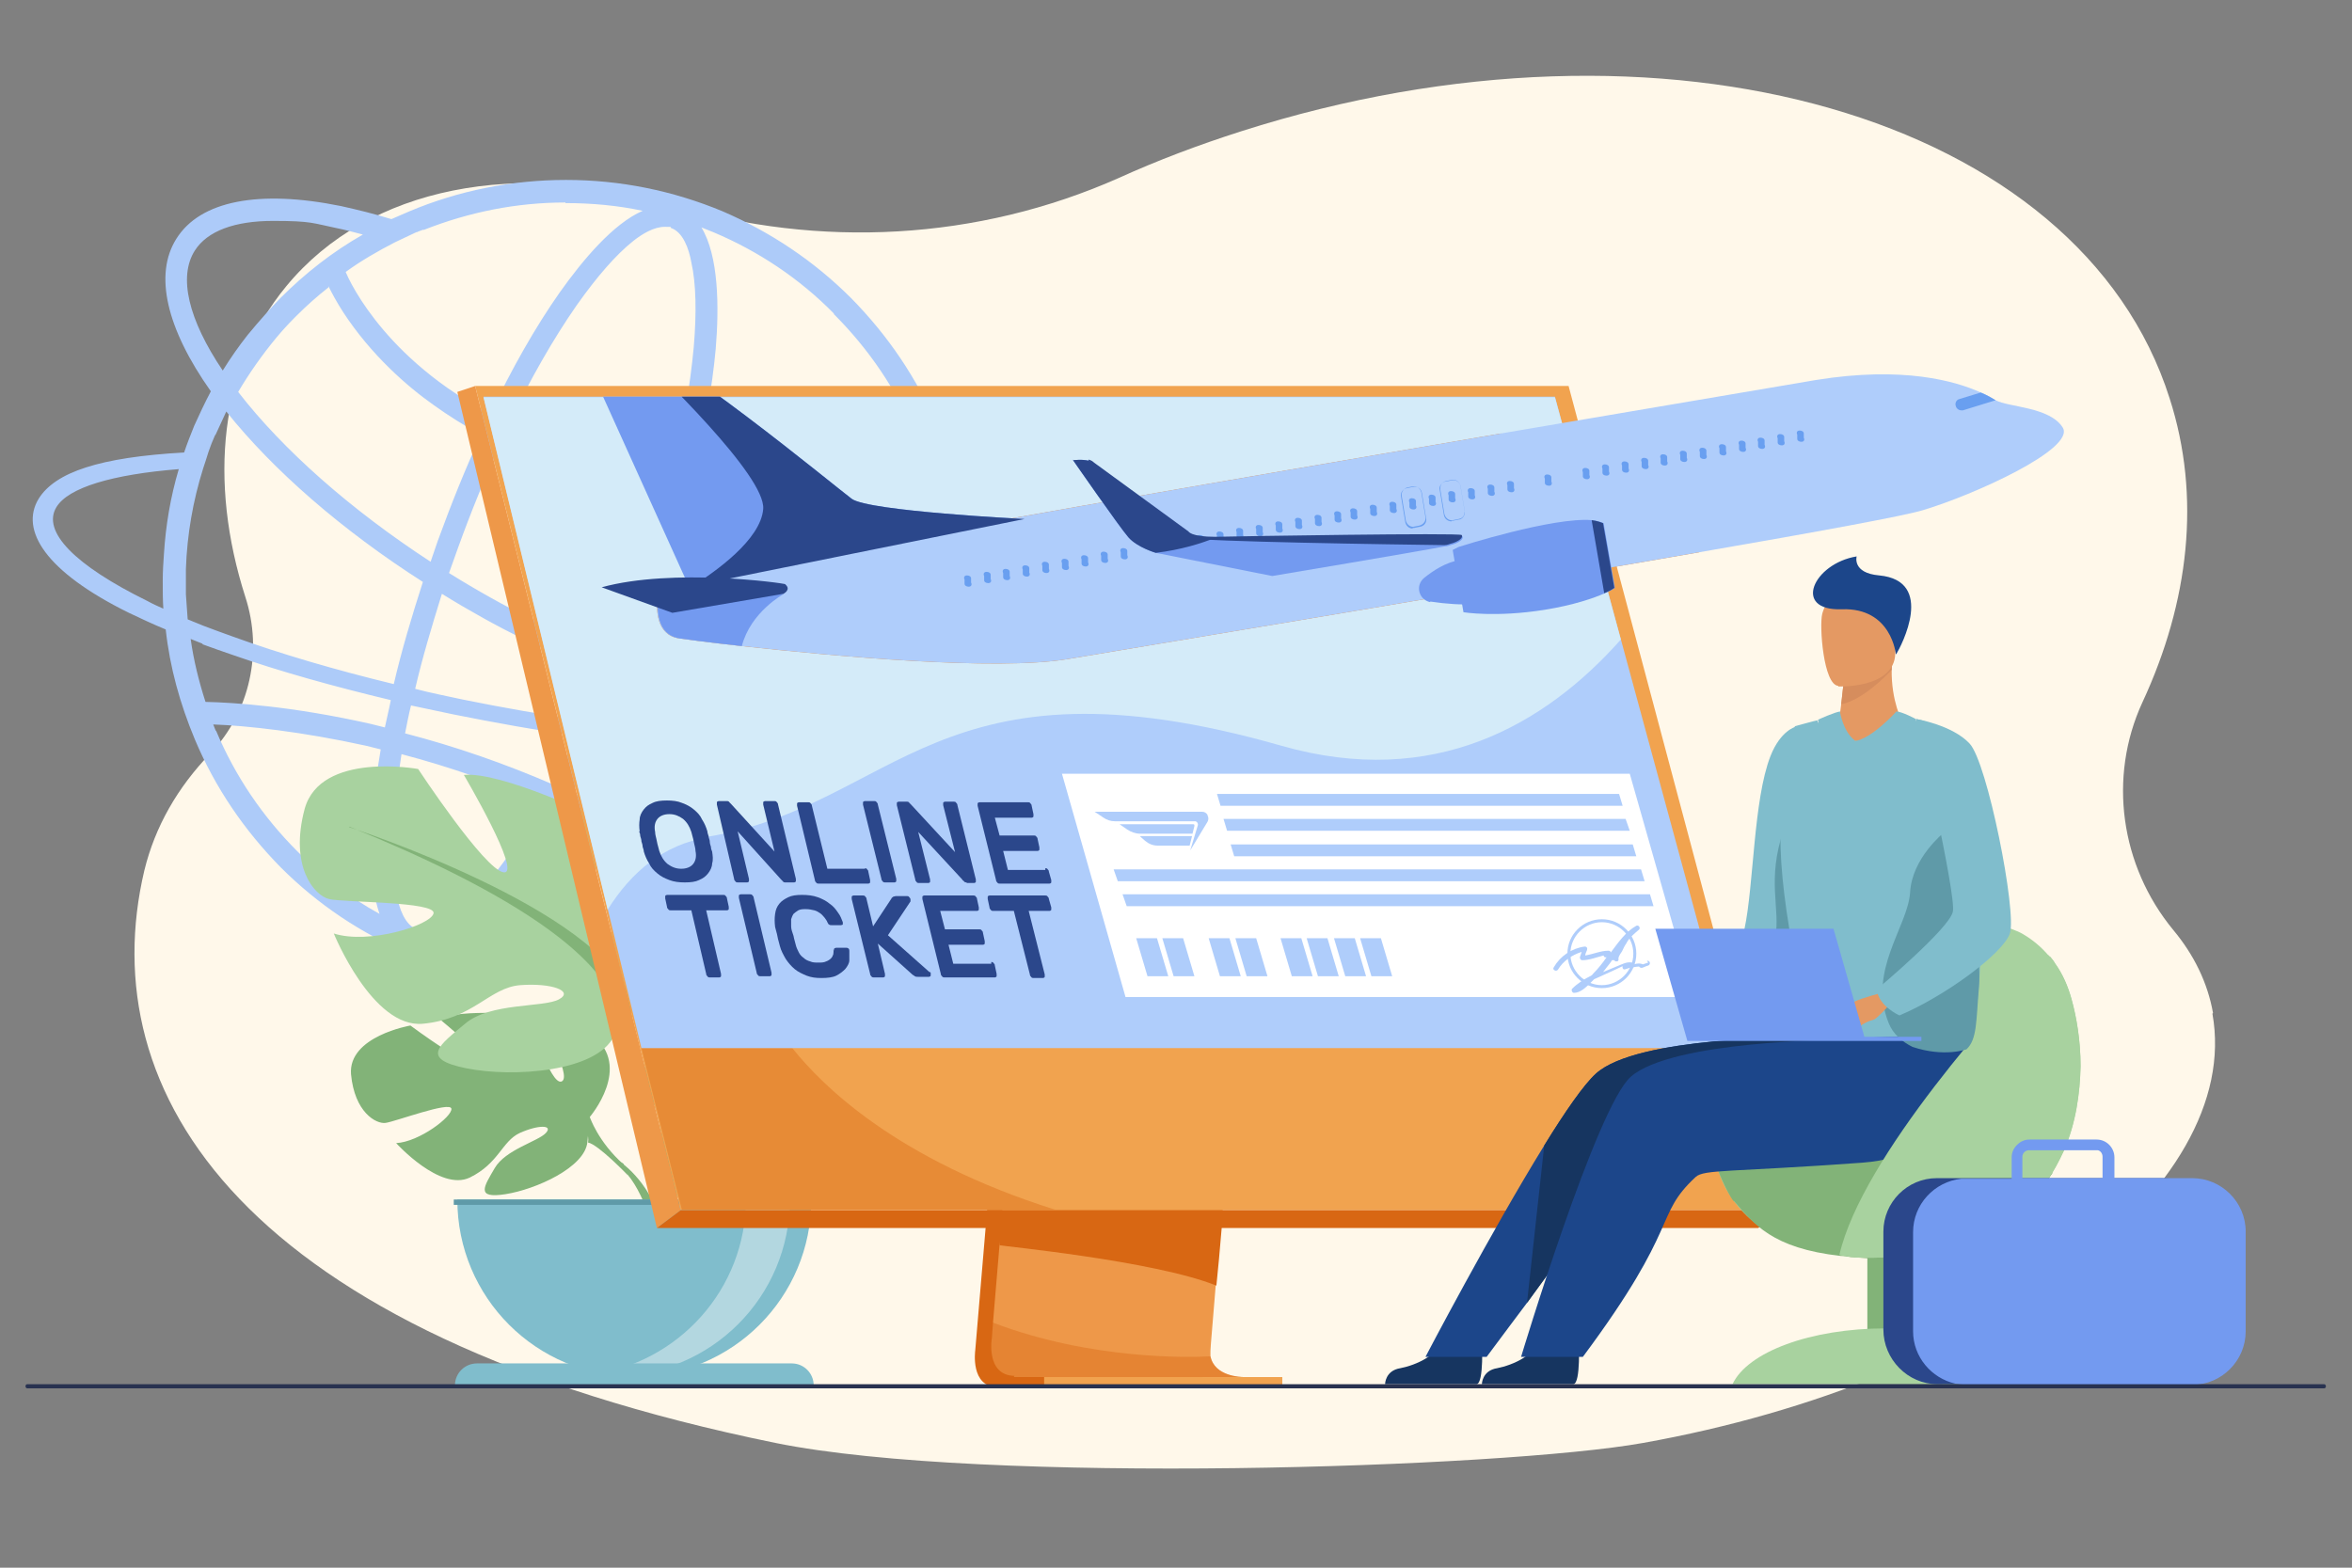 <?xml version="1.0" encoding="UTF-8"?>
<svg xmlns="http://www.w3.org/2000/svg" version="1.1" xmlns:xlink="http://www.w3.org/1999/xlink" viewBox="0 0 396 264">
  <rect x="0" y="0" width="396" height="264" fill="#808080" stroke="none"/>
  <defs>
    <style>
      .cls-1 {
        fill: #1c468a;
      }

      .cls-2 {
        fill: #2b478b;
      }

      .cls-3 {
        fill: #82b378;
      }

      .cls-4 {
        fill: #80bdcc;
      }

      .cls-5, .cls-6 {
        fill: #d86713;
      }

      .cls-7, .cls-8 {
        fill: #fff;
      }

      .cls-9 {
        fill: #e49963;
      }

      .cls-10 {
        fill: none;
      }

      .cls-11 {
        fill: #fff8ea;
      }

      .cls-12 {
        fill: #f1a34f;
      }

      .cls-13 {
        fill: #d68d5d;
      }

      .cls-6, .cls-8 {
        opacity: .4;
      }

      .cls-14 {
        fill: #adcbf9;
      }

      .cls-15 {
        fill: #283250;
      }

      .cls-16 {
        fill: #163560;
      }

      .cls-17 {
        fill: #e58638;
      }

      .cls-18 {
        fill: #699ff0;
      }

      .cls-19 {
        fill: #ee9849;
      }

      .cls-20 {
        fill: #d4ebf9;
      }

      .cls-21 {
        fill: #afcdfb;
      }

      .cls-22 {
        fill: #a8d29f;
      }

      .cls-23 {
        fill: #5f9aa8;
      }

      .cls-24 {
        fill: #739af0;
      }

      .cls-25 {
        clip-path: url(#clippath);
      }
    </style>
    <clipPath id="clippath">
      <polygon class="cls-10" points="81.4 66.8 261.8 66.8 344.8 54.5 357 92.3 274.4 110.7 291.6 176.5 108 176.5 81.4 66.8"/>
    </clipPath>
  </defs>
  <!-- Generator: Adobe Illustrator 28.7.1, SVG Export Plug-In . SVG Version: 1.2.0 Build 142)  -->
  <g>
    <g id="Layer_1">
      <path class="cls-11" d="M372.6,170.6c-.9-5.1-3.2-9.8-6.7-14-8.9-10.8-11-25.7-5.2-38.3,7.9-17,9.9-34.7,4.6-51.2C350.2,19.5,280.1-.6,209,22.1c-7.2,2.3-14.1,4.9-20.7,7.9-23.7,10.5-50.3,11.9-75.1,4.5-25.8-7.7-51-3.3-65,13.7-11.3,13.7-13.1,32.9-6.9,52.3,3,9.2.8,19.4-5.9,26.4-5.5,5.7-9.3,12.3-11.1,19.7-8.8,37.3,16.1,78,106.3,96.4,35,7.1,122.6,4.2,146,0,58.3-10.4,101.2-42.8,95.9-72.3h0Z"/>
      <g>
        <g>
          <path class="cls-14" d="M170.4,111.8h-5.3c1.7,2.1,2.1,4.1,1,5.8-1.1,1.7-3.6,3.2-7.3,4.3,2.8-7.6,4.3-15.5,4.3-23.7s-1.8-18.1-5.3-26.4c-3.4-8.1-8.3-15.3-14.5-21.6-6.2-6.2-13.5-11.1-21.6-14.6-8.4-3.5-17.3-5.3-26.4-5.3s-18.1,1.8-26.4,5.3c-1,.4-2,.9-3,1.3,0,0,0,0,0,0-2.9-.9-5.8-1.6-8.5-2.2-13.8-2.8-23.7-.9-27.7,5.5-3.8,6-1.7,15.1,5.8,25.7,0,0,0,0,0,0-1,1.9-1.9,3.8-2.8,5.8-.6,1.5-1.2,3-1.7,4.5-14.2.8-21.7,3.3-24.5,7.8-3.2,5.3,1.2,12.3,15.2,19.2,1.9.9,4,1.9,6.2,2.8.7,6.4,2.4,12.5,4.9,18.5,3.4,8.1,8.3,15.3,14.5,21.6,6.2,6.2,13.5,11.1,21.6,14.5,8.4,3.5,17.3,5.3,26.4,5.3s18-1.8,26.4-5.3c8.1-3.4,15.3-8.3,21.6-14.5,6.1-6.1,10.9-13.1,14.3-20.9,6.9-1.4,11.5-3.7,13.3-6.6,1.3-2,1.1-4.3-.4-6.7ZM154.2,122.9c-4.6.8-10.3,1.3-17,1.4-10.4.1-22.3-.7-34.9-2.4,1.1-2.3,2.1-4.7,3.1-7.1,3.9,1.3,7.7,2.3,11.3,3.1,4.1.8,7.9,1.3,11.3,1.3,7.9,0,13.6-2.3,16.4-6.7.5-.7.8-1.5,1.1-2.3h-4c0,.1-.1.2-.2.4-2.1,3.3-6.7,5-13.2,5-3.1,0-6.7-.4-10.6-1.2-3.4-.7-7-1.7-10.6-2.9,1-2.4,1.9-4.9,2.8-7.4,2.5-6.8,4.6-13.5,6.3-19.9,7.8,1.1,16.1,1.7,24.9,1.7s11.2-.2,17.1-.7c.9,4.2,1.3,8.6,1.3,13,0,8.6-1.7,16.9-5,24.8ZM70.2,156.5c-2-.7-3-3.5-3.4-5.8-.8-3.5-.9-8.5-.4-14.3.3-3,.7-6.1,1.2-9.4,8,2.1,16,4.9,23.7,8.2-1.7,3-3.5,5.8-5.3,8.3-3.4,4.8-6.6,8.5-9.5,10.8-1.8,1.4-4.4,2.9-6.3,2.2ZM93.1,132.1c-8.1-3.5-16.4-6.4-24.9-8.6.3-1.5.6-3.1,1-4.7,2.3.5,4.7,1,7.1,1.5,7,1.4,14.1,2.7,20.9,3.6-1.4,2.8-2.7,5.5-4.2,8.1ZM77.9,117.8c-2.7-.6-5.4-1.1-8-1.8,1.2-5.2,2.8-10.5,4.5-16,9.2,5.7,18.6,10.3,27.5,13.6-1.1,2.7-2.3,5.3-3.4,7.8-6.8-1-13.7-2.2-20.6-3.6ZM55.3,48.2c.6,1.2,1.4,2.7,2.5,4.4,4.7,7.2,10.8,12.5,15.2,15.6,2.5,1.8,5.2,3.5,8,5-2.6,5.6-5,11.6-7.3,17.9-.4,1.2-.8,2.3-1.2,3.5-13.5-8.8-24.9-18.9-32.4-28.6,0,0,0,0,0,0,1.9-3.2,4-6.2,6.4-9.1,1-1.2,2-2.3,3.1-3.4.2-.2.3-.3.4-.4,1.7-1.7,3.4-3.2,5.3-4.7ZM113,38.4c2,.7,3,3.5,3.4,5.8.8,3.5.9,8.5.4,14.3-.6,6.4-1.8,13.7-3.7,21.4-2.3-.4-4.6-.8-6.8-1.3-7.6-1.7-14.5-4.1-20.7-7.1,3.7-7.7,7.6-14.5,11.5-20.1,3.4-4.8,6.6-8.5,9.5-10.8,1.5-1.2,3.5-2.4,5.3-2.4s.7,0,1.1.2ZM105.3,82.1c2.2.5,4.6,1,6.9,1.4-1.7,6.2-3.7,12.7-6.1,19.3-.9,2.5-1.9,5-2.8,7.5-8.9-3.3-18.4-8-27.7-13.8.5-1.4,1-2.8,1.5-4.2,2.2-6.1,4.6-12,7.1-17.4,6.3,3.1,13.4,5.5,21.1,7.3ZM140.4,52.9c5.9,5.9,10.5,12.7,13.7,20.3,1.1,2.7,2.1,5.5,2.9,8.3-14.7,1.1-28.2.7-40.3-1,1.9-7.8,3.2-15.2,3.8-21.7.6-7.2.5-15.7-2.4-20.5.7.3,1.3.5,2,.8,7.6,3.2,14.5,7.8,20.3,13.7ZM95.2,34.2c4.4,0,8.8.4,13,1.3-5,2.2-10.1,8.3-14,13.8-4,5.7-8,12.7-11.7,20.5-2.5-1.4-4.9-2.9-7.2-4.5-7.5-5.3-11.9-10.8-14.4-14.6-1.3-2-2.2-3.7-2.7-4.9,2.6-1.9,5.4-3.5,8.3-5,0,0,0,0,0,0,1.2-.6,2.4-1.1,3.6-1.7,0,0,.2,0,.3-.1,0,0,0,0,0,0,.3-.1.5-.2.8-.3,0,0,.1,0,.2,0,7.6-3,15.6-4.6,23.8-4.6ZM32.8,42.2c2.1-3.3,6.7-5,13.2-5s6.7.4,10.6,1.2c1.5.3,3,.7,4.5,1.1,0,0,0,0,0,0-5.1,2.9-9.7,6.5-13.9,10.7-.9.9-1.7,1.8-2.5,2.7-1,1.1-2,2.3-3,3.5-1.5,1.9-2.9,3.9-4.2,6,0,0,0,0,0,0-5.8-8.6-7.5-15.8-4.7-20.2ZM36.3,73.2c.6-1.3,1.2-2.6,1.8-3.9,0,0,0,0,0,0,7.9,9.9,19.5,20,33.1,28.7-1.9,5.9-3.6,11.6-4.9,17.2-9.9-2.4-19.1-5.1-27.1-8-1.7-.6-3.3-1.2-4.9-1.8-.9-.4-1.8-.7-2.7-1.1-.1-1.4-.2-2.8-.3-4.2,0-.7,0-1.3,0-2s0-1.6,0-2.3c.2-5.8,1.2-11.5,2.9-16.9.3-.9.6-1.8.9-2.8.3-.9.7-1.9,1.1-2.8ZM24.8,101.2c-12.2-6-17.8-11.7-15.3-15.8,2-3.3,9.4-5.5,20.6-6.4-1.4,4.7-2.2,9.5-2.5,14.3-.1,1.4-.2,2.9-.2,4.4v.4c0,1.5,0,2.9.1,4.4-.9-.4-1.8-.8-2.7-1.3ZM34.1,108.5c1.7.6,3.3,1.2,5.1,1.8,8,2.8,17,5.3,26.6,7.6-.3,1.6-.7,3.1-1,4.6-.8-.2-1.6-.4-2.4-.6-13.3-3-23.2-3.6-27.8-3.7-1.1-3.4-2-7-2.5-10.6.7.3,1.3.5,2,.8ZM36.3,123c-.1-.3-.3-.7-.4-1,5.6.2,14.9,1.2,25.8,3.6.8.2,1.6.4,2.4.6-.6,3.5-1,6.8-1.3,10-.5,5.9-.6,12.8,1.1,17.7-5.1-2.8-9.7-6.4-13.8-10.5-5.9-5.9-10.5-12.7-13.7-20.3ZM120.1,157c-7.9,3.3-16.2,5-24.9,5s-13.1-1-19.4-3c4.7-2.5,9.5-8.2,13.1-13.4,1.9-2.7,3.8-5.7,5.6-8.9,10.7,4.9,21.1,10.8,30.7,17.8-1.7.9-3.5,1.8-5.3,2.5ZM140.4,143.3c-3.5,3.5-7.4,6.6-11.6,9.2-10.2-7.4-21.1-13.8-32.4-19,1.6-2.9,3.1-5.9,4.6-9,10.4,1.4,20.4,2.2,29.5,2.4,2.4,0,4.7,0,6.9,0,5.8,0,11-.4,15.4-1-3.1,6.4-7.3,12.2-12.4,17.3Z"/>
          <g>
            <g>
              <path class="cls-3" d="M99.3,188.1s7.3-8.5.4-13.8c0,0-5-3-9-2.8,0,0,5.7,9.6,3.9,10.6-1.9,1-5.6-11.2-5.6-11.2,0,0-11.3-1.1-15,.7,0,0,9.7,7.9,7.6,8.4-2,.5-12.5-7.3-12.5-7.3,0,0-10.5,1.8-10,8.2.6,6.4,4.2,8.4,5.8,8.2,1.6-.2,10.9-3.7,11.1-2.4.2,1.3-5.4,5.6-9.3,5.8,0,0,7.4,8.2,12.4,5.8,4.9-2.4,5.4-6.1,8.4-7.5,3.1-1.4,5.7-1.4,4.4,0-1.3,1.4-6.8,2.8-8.6,5.9-1.8,3.1-3.3,5.2,1.8,4.4,5.1-.8,13.4-4.5,13.8-8.8l.4-4.3Z"/>
              <g>
                <path class="cls-3" d="M64.4,181s28.6-1.1,34.9,7.1c0,0,1.4,4.2,5.7,8l.7,1.8s-5-5.2-6.7-5.5c0,0,2.8-10.1-34.5-11.4Z"/>
                <path class="cls-3" d="M105,196.1s6.1,4.5,6.6,12.6h-1.1c0,0-2-8.3-5.5-11.6-3.5-3.3,0-1.1,0-1.1Z"/>
              </g>
            </g>
            <g>
              <path class="cls-22" d="M124.6,177.4s-11.5-6.5-6.2-15.2c0,0,4.3-5.4,8.9-6.8,0,0-2.5,13.1,0,13.4,2.5.3,1.7-14.8,1.7-14.8,0,0,12.2-5.8,16.9-5.4,0,0-7.5,12.8-5.1,12.5,2.5-.3,10.9-13.2,10.9-13.2,0,0,12.5-2.3,14.5,5.1,2,7.4-1.2,11.1-3.1,11.5-1.8.5-13.7.3-13.4,1.8.3,1.5,8.3,4,12.8,2.6,0,0-4.9,12.2-11.4,11.5-6.5-.6-8.5-4.6-12.5-4.9-4-.3-6.9.8-4.9,1.8,2,1.1,8.8.4,12,3.1,3.2,2.7,5.8,4.4-.2,5.7-6,1.2-16.8.5-18.9-4.2l-2.2-4.6Z"/>
              <g>
                <path class="cls-3" d="M160.6,155.3s-32.3,10.5-36,22.1c0,0,.2,5.2-3.1,11.2v2.3s3.4-7.8,5.2-8.9c0,0-7.2-10.2,33.8-26.8Z"/>
                <path class="cls-3" d="M121.5,188.7s-5,7.6-2.1,16.8l1.3-.3s-1.2-10.1,1.4-15.2c2.6-5.1-.5-1.2-.5-1.2Z"/>
              </g>
            </g>
            <g>
              <path class="cls-22" d="M106.3,168.5s15.2-8.5,8.1-20.1c0,0-5.7-7.1-11.8-8.9,0,0,3.2,17.2,0,17.6-3.2.4-2.2-19.5-2.2-19.5,0,0-16-7.7-22.3-7.1,0,0,9.9,16.8,6.7,16.4-3.2-.4-14.4-17.4-14.4-17.4,0,0-16.4-3-19.1,6.7-2.6,9.7,1.6,14.6,4.1,15.2,2.4.6,18,.4,17.6,2.4-.4,2-10.9,5.3-16.8,3.4,0,0,6.5,16,15,15.2,8.5-.8,11.2-6.1,16.4-6.5,5.3-.4,9.1,1,6.5,2.4-2.6,1.4-11.6.5-15.8,4.1-4.3,3.6-7.7,5.9.2,7.5,7.9,1.6,22.1.6,24.9-5.5l2.8-6.1Z"/>
              <g>
                <path class="cls-3" d="M58.8,139.3s42.6,13.8,47.4,29.2c0,0-.2,6.9,4.1,14.8v3s-4.5-10.3-6.9-11.8c0,0,9.5-13.4-44.6-35.3Z"/>
                <path class="cls-3" d="M110.3,183.3s6.6,10,2.8,22.1l-1.7-.5s1.6-13.4-1.8-20.1c-3.4-6.7.7-1.6.7-1.6Z"/>
              </g>
            </g>
            <path class="cls-4" d="M106.8,231.8c-16.5,0-29.8-13.3-29.8-29.8h59.6c0,16.5-13.3,29.8-29.8,29.8Z"/>
            <path class="cls-8" d="M99.5,231.5c1.2.2,2.4.2,3.7.2,16.5,0,29.8-13.3,29.8-29.8h-7.4c0,15.2-11.4,27.7-26.1,29.6Z"/>
            <path class="cls-4" d="M76.6,233.3h60.4c0-2-1.6-3.7-3.7-3.7h-53c-2,0-3.7,1.6-3.7,3.7h0Z"/>
            <rect class="cls-23" x="76.3" y="202" width="61.2" height=".9" transform="translate(213.9 404.9) rotate(180)"/>
          </g>
          <path class="cls-5" d="M173.1,122.2l-8.9,105.2s-.9,6.2,3.8,6.2c7.8,0,38.8.1,38.8.1,0,0-5.9-1.2-5.8-4.2,0-3.5,10.3-108.3,10.3-108.3l-38.3,1Z"/>
          <path class="cls-19" d="M170.7,231.9c7.6,0,37.2,0,38.8,0-.6,0-5-.1-5.7-3.5,0-.3,0-.5,0-.9,0-.7.4-4.8.9-11.2.5-5.7,1.2-13.1,2-21.4,3.1-31.9,7.4-75.8,7.4-75.8l-38.3,1-6.3,74.8-1.2,14.6-1.1,13.1-.2,2.7s-1.1,6.3,3.8,6.4Z"/>
          <polygon class="cls-12" points="80 65 101.6 151.6 104.5 163.4 114.6 203.8 301.1 203.8 264.1 65 80 65"/>
          <polygon class="cls-19" points="80 65 77 66 110.6 206.8 114.6 203.8 80 65"/>
          <polygon class="cls-5" points="110.6 206.8 296 206.8 301.1 203.8 114.6 203.8 110.6 206.8"/>
          <rect class="cls-12" x="175.7" y="231.9" width="40.1" height="1.6" transform="translate(391.6 465.4) rotate(180)"/>
          <path class="cls-5" d="M168,206.7l.3,3h0c0,.1,26.1,2.6,36.5,6.8.3-2.9.6-6.1.9-9.8h-37.6Z"/>
          <path class="cls-6" d="M170.7,231.9c7.6,0,37.2,0,38.8,0-.6,0-5-.1-5.7-3.5-3.1.2-20,.7-36.7-5.7l-.2,2.7s-1.1,6.3,3.8,6.4Z"/>
          <path class="cls-6" d="M108,176.5l6.8,27.2h62.8c-26.6-8.4-39.1-20.8-44.2-27.2h-25.4Z"/>
          <polygon class="cls-21" points="81.4 66.8 108 176.5 291.6 176.5 261.8 66.8 81.4 66.8"/>
          <path class="cls-20" d="M119.2,140.9c31.7-5.3,38.6-31.9,96.6-15.3,25.6,7.3,44.3-3.5,57.1-17.9l-11.1-40.8H81.4l20.9,86.3c4-6.4,9.5-11,16.9-12.2Z"/>
          <polygon class="cls-12" points="293.9 176.5 291.6 176.5 292.1 178.2 294.3 177.9 293.9 176.5"/>
          <g class="cls-25">
            <g>
              <path class="cls-24" d="M97.2,57.2l18.8,41.6h.5c0-.1,56-11.4,56-11.4,0,0-26.3-1.3-29.1-3.4-2.7-2-31.2-25.6-39.2-27.6-.5-.1-.9-.2-1.2-.1l-5.7.9Z"/>
              <path class="cls-17" d="M114.3,107.5c1.3.2,5.2.7,10.6,1.3,15.4,1.7,42.8,4.2,54.8,2.2,10.7-1.8,67.3-11.2,106.4-18-10.2-11.6-22.4-17.4-33.4-20-45.6,7.8-105.2,18.1-112.8,20-12.4,3.2-29,6.5-29,6.5,0,0,0,.4-.2,1-.2,2-.3,6.4,3.6,7Z"/>
              <path class="cls-21" d="M114.3,107.5c1.3.2,5.2.7,10.6,1.3,15.4,1.7,42.8,4.2,54.8,2.2,10.7-1.8,67.3-11.2,106.4-18,19.7-3.4,34.9-6.2,37.7-7.1,8.4-2.5,25.7-10.3,23.5-13.9-2.2-3.5-9.1-3.4-11.3-4.6,0,0,0,0,0,0-.5-.3-1.3-.8-2.5-1.3-4.2-1.9-13-4.5-27.8-2.1,0,0-23.6,4-53,9-45.6,7.8-105.2,18.1-112.8,20-12.4,3.2-29,6.5-29,6.5,0,0,0,.4-.2,1-.2,2-.3,6.4,3.6,7Z"/>
              <path class="cls-24" d="M114.3,107.5c1.3.2,5.2.7,10.6,1.3,1.5-5.8,7.1-8.8,7.1-8.8l-21.2.5c-.2,2-.3,6.4,3.6,7Z"/>
              <g>
                <g>
                  <g>
                    <path class="cls-18" d="M266.9,78.8c.4,0,.7.2.7.5v.7c.2.4,0,.7-.4.7-.4,0-.7-.2-.7-.5v-.7c-.2-.4,0-.7.4-.7Z"/>
                    <path class="cls-18" d="M260.5,79.9c.4,0,.7.2.7.5v.7c.2.4,0,.7-.4.7-.4,0-.7-.2-.7-.5v-.7c-.2-.4,0-.7.4-.7Z"/>
                    <path class="cls-18" d="M270.2,78.2c.4,0,.7.2.7.5v.7c.2.4,0,.7-.4.7-.4,0-.7-.2-.7-.5v-.7c-.2-.4,0-.7.4-.7Z"/>
                    <path class="cls-18" d="M273.5,77.7c.4,0,.7.2.7.5v.7c.2.4,0,.7-.4.7-.4,0-.7-.2-.7-.5v-.7c-.2-.4,0-.7.4-.7Z"/>
                    <path class="cls-18" d="M276.8,77.1c.4,0,.7.2.7.5v.7c.2.4,0,.7-.4.7-.4,0-.7-.2-.7-.5v-.7c-.2-.4,0-.7.4-.7Z"/>
                    <path class="cls-18" d="M280,76.5h0c.4,0,.7.2.7.5v.7c.2.4,0,.7-.4.7h0c-.4,0-.7-.2-.7-.5v-.7c-.2-.4,0-.7.4-.7Z"/>
                    <path class="cls-18" d="M283.3,75.9c.4,0,.7.2.7.5v.7c.2.4,0,.7-.4.7-.4,0-.7-.2-.7-.5v-.7c-.2-.4,0-.7.4-.7Z"/>
                    <path class="cls-18" d="M286.6,75.4c.4,0,.7.2.7.5v.7c.2.4,0,.7-.4.7-.4,0-.7-.2-.7-.5v-.7c-.2-.4,0-.7.4-.7Z"/>
                    <path class="cls-18" d="M289.9,74.8c.4,0,.7.2.7.5v.7c.2.4,0,.7-.4.7-.4,0-.7-.2-.7-.5v-.7c-.2-.4,0-.7.4-.7Z"/>
                    <path class="cls-18" d="M293.2,74.2c.4,0,.7.2.7.5v.7c.2.4,0,.7-.4.7-.4,0-.7-.2-.7-.5v-.7c-.2-.4,0-.7.4-.7Z"/>
                    <path class="cls-18" d="M296.4,73.7c.4,0,.7.2.7.5v.7c.2.4,0,.7-.4.7-.4,0-.7-.2-.7-.5v-.7c-.2-.4,0-.7.4-.7Z"/>
                    <path class="cls-18" d="M299.7,73.1c.4,0,.7.2.7.5v.7c.2.4,0,.7-.4.7-.4,0-.7-.2-.7-.5v-.7c-.2-.4,0-.7.4-.7Z"/>
                    <path class="cls-18" d="M303,72.5c.4,0,.7.2.7.5v.7c.2.4,0,.7-.4.7-.4,0-.7-.2-.7-.5v-.7c-.2-.4,0-.7.4-.7Z"/>
                  </g>
                  <path class="cls-18" d="M329.9,67.2l3.6-1.1c1.2.5,2,1,2.5,1.3l-5.5,1.7c-.1,0-.2,0-.3,0-.4,0-.8-.3-.9-.7-.2-.5.1-1.1.6-1.2Z"/>
                  <path class="cls-18" d="M244.4,87.7c0,0,.1,0,.2,0l1-.2c.3,0,.6-.2.8-.5.2-.3.3-.6.2-.9l-.7-4.2c-.1-.7-.8-1.2-1.5-1l-1,.2c-.3,0-.6.2-.8.5-.2.3-.3.6-.2.9l.7,4.2c.1.6.6,1.1,1.3,1.1ZM244.6,87.6c-.6.1-1.2-.3-1.4-1l-.7-4.2c0-.3,0-.6.2-.9.2-.3.4-.4.8-.5l1-.2c.6-.1,1.2.3,1.4,1l.7,4.2c0,.3,0,.6-.2.9-.2.3-.4.4-.8.5l-1,.2Z"/>
                  <path class="cls-18" d="M237.9,88.9c0,0,.1,0,.2,0l1-.2c.7-.1,1.2-.8,1-1.5l-.7-4.2c-.1-.7-.8-1.2-1.5-1l-1,.2c-.7.1-1.2.8-1,1.5l.7,4.2c.1.6.6,1.1,1.2,1.1ZM238.1,88.7c-.6.1-1.2-.3-1.4-1l-.7-4.2c-.1-.6.3-1.2.9-1.4l1-.2c.6-.1,1.2.3,1.4,1l.7,4.2c.1.6-.3,1.2-1,1.4l-1,.2Z"/>
                </g>
                <g>
                  <path class="cls-18" d="M162.8,96.9c.4,0,.7.2.7.5v.7c.2.4,0,.7-.4.7-.4,0-.7-.2-.7-.5v-.7c-.2-.4,0-.7.4-.7Z"/>
                  <path class="cls-18" d="M166.1,96.3c.4,0,.7.2.7.5v.7c.2.4,0,.7-.4.7-.4,0-.7-.2-.7-.5v-.7c-.2-.4,0-.7.4-.7Z"/>
                  <path class="cls-18" d="M169.3,95.8c.4,0,.7.2.7.5v.7c.2.4,0,.7-.4.7-.4,0-.7-.2-.7-.5v-.7c-.2-.4,0-.7.4-.7Z"/>
                  <path class="cls-18" d="M172.6,95.2c.4,0,.7.2.7.5v.7c.2.4,0,.7-.4.7-.4,0-.7-.2-.7-.5v-.7c-.2-.4,0-.7.4-.7Z"/>
                  <path class="cls-18" d="M175.9,94.6c.4,0,.7.2.7.5v.7c.2.4,0,.7-.4.7-.4,0-.7-.2-.7-.5v-.7c-.2-.4,0-.7.4-.7Z"/>
                  <path class="cls-18" d="M179.2,94.1c.4,0,.7.2.7.5v.7c.2.4,0,.7-.4.7-.4,0-.7-.2-.7-.5v-.7c-.2-.4,0-.7.4-.7Z"/>
                  <path class="cls-18" d="M182.5,93.5c.4,0,.7.2.7.5v.7c.2.4,0,.7-.4.7-.4,0-.7-.2-.7-.5v-.7c-.2-.4,0-.7.4-.7Z"/>
                  <path class="cls-18" d="M185.8,92.9c.4,0,.7.2.7.5v.7c.2.4,0,.7-.4.7-.4,0-.7-.2-.7-.5v-.7c-.2-.4,0-.7.4-.7Z"/>
                  <path class="cls-18" d="M189.1,92.3c.4,0,.7.2.7.5v.7c.2.4,0,.7-.4.7-.4,0-.7-.2-.7-.5v-.7c-.2-.4,0-.7.4-.7Z"/>
                  <path class="cls-18" d="M227.8,85.6c.4,0,.7.2.7.5v.7c.2.4,0,.7-.4.7-.4,0-.7-.2-.7-.5v-.7c-.2-.4,0-.7.4-.7Z"/>
                  <path class="cls-18" d="M231.1,85c.4,0,.7.2.7.5v.7c.2.4,0,.7-.4.7h0c-.4,0-.7-.2-.7-.5v-.7c-.2-.4,0-.7.4-.7Z"/>
                  <path class="cls-18" d="M234.4,84.5c.4,0,.7.2.7.5v.7c.2.4,0,.7-.4.7-.4,0-.7-.2-.7-.5v-.7c-.2-.4,0-.7.4-.7Z"/>
                  <path class="cls-18" d="M237.7,83.9c.4,0,.7.2.7.5v.7c.2.4,0,.7-.4.7-.4,0-.7-.2-.7-.5v-.7c-.2-.4,0-.7.4-.7Z"/>
                  <path class="cls-18" d="M241,83.3c.4,0,.7.2.7.5v.7c.2.4,0,.7-.4.7-.4,0-.7-.2-.7-.5v-.7c-.2-.4,0-.7.4-.7Z"/>
                  <path class="cls-18" d="M244.3,82.7c.4,0,.7.2.7.5v.7c.2.4,0,.7-.4.7-.4,0-.7-.2-.7-.5v-.7c-.2-.4,0-.7.4-.7Z"/>
                  <path class="cls-18" d="M247.6,82.2c.4,0,.7.2.7.5v.7c.2.4,0,.7-.4.7-.4,0-.7-.2-.7-.5v-.7c-.2-.4,0-.7.4-.7Z"/>
                  <path class="cls-18" d="M250.9,81.6c.4,0,.7.2.7.5v.7c.2.4,0,.7-.4.7-.4,0-.7-.2-.7-.5v-.7c-.2-.4,0-.7.4-.7Z"/>
                  <path class="cls-18" d="M254.2,81c.4,0,.7.2.7.5v.7c.2.4,0,.7-.4.7-.4,0-.7-.2-.7-.5v-.7c-.2-.4,0-.7.4-.7Z"/>
                  <path class="cls-18" d="M198.8,90.7c.4,0,.7.2.7.5v.7c.2.4,0,.7-.4.7-.4,0-.7-.2-.7-.5v-.7c-.2-.4,0-.7.4-.7Z"/>
                  <path class="cls-18" d="M202,90.1c.4,0,.7.2.7.5v.7c.2.4,0,.7-.4.7-.4,0-.7-.2-.7-.5v-.7c-.2-.4,0-.7.4-.7Z"/>
                  <path class="cls-18" d="M205.3,89.5c.4,0,.7.2.7.5v.7c.2.4,0,.7-.4.7-.4,0-.7-.2-.7-.5v-.7c-.2-.4,0-.7.4-.7Z"/>
                  <path class="cls-18" d="M208.6,88.9c.4,0,.7.2.7.5v.7c.2.4,0,.7-.4.7-.4,0-.7-.2-.7-.5v-.7c-.2-.4,0-.7.4-.7Z"/>
                  <path class="cls-18" d="M211.9,88.4c.4,0,.7.2.7.5v.7c.2.4,0,.7-.4.7-.4,0-.7-.2-.7-.5v-.7c-.2-.4,0-.7.4-.7Z"/>
                  <path class="cls-18" d="M215.2,87.8c.4,0,.7.2.7.5v.7c.2.4,0,.7-.4.7-.4,0-.7-.2-.7-.5v-.7c-.2-.4,0-.7.4-.7Z"/>
                  <path class="cls-18" d="M218.5,87.2c.4,0,.7.2.7.5v.7c.2.4,0,.7-.4.7-.4,0-.7-.2-.7-.5v-.7c-.2-.4,0-.7.4-.7Z"/>
                  <path class="cls-18" d="M221.8,86.7c.4,0,.7.2.7.5v.7c.2.4,0,.7-.4.7-.4,0-.7-.2-.7-.5v-.7c-.2-.4,0-.7.4-.7Z"/>
                  <path class="cls-18" d="M225.1,86.1c.4,0,.7.2.7.5v.7c.2.4,0,.7-.4.7-.4,0-.7-.2-.7-.5v-.7c-.2-.4,0-.7.4-.7Z"/>
                </g>
              </g>
              <path class="cls-24" d="M240.8,101.4c-1.9-.4-2.6-2.8-1-4.1,1.5-1.2,3.6-2.6,6-3,5-.8,3.3,7.1,1.7,7.4-1,.2-4.1,0-6.7-.4Z"/>
              <path class="cls-24" d="M244.6,92.7l1.8,10.4s5.4.9,13.6-.4c5-.8,8.4-2,10.2-2.8,1.2-.5,1.7-.9,1.7-.9l-1.9-10.9c-.5-.2-1.1-.4-1.9-.5-6.6-.6-22.5,4.5-22.5,4.5l-1,.5Z"/>
              <path class="cls-2" d="M268,87.7l2.1,12.2c1.2-.5,1.7-.9,1.7-.9l-1.9-10.9c-.5-.2-1.1-.4-1.9-.5Z"/>
              <g>
                <path class="cls-24" d="M180.6,77.4s7.9,11.4,9.4,13.1c1.5,1.7,4.6,2.6,4.6,2.6h0s19.6,3.9,19.6,3.9c0,0,23.9-4,29.1-5h0c.5,0,.8-.2.9-.2,1.6-.4,2.3-1.1,2-1.5-.3-.4-37.4.2-41.5.3,0,0,0,0-.1,0-4,0-4.4-.9-4.4-.9l-15.9-11.6c-.2-.2-.5-.4-.9-.5-1.1-.3-2.6-.1-2.6-.1Z"/>
                <path class="cls-2" d="M183.2,77.5c4.3,3.3,16.2,12.5,17.3,13.1,1.2.6,34.5,1.1,42.7,1.2h0c.5,0,.8-.2.9-.2,1.6-.4,2.3-1.1,2-1.5-.3-.4-37.4.2-41.5.3-4.1,0-4.5-.9-4.5-.9l-15.9-11.6c-.2-.2-.5-.4-.9-.5Z"/>
                <path class="cls-2" d="M180.6,77.4s7.9,11.4,9.4,13.1c1.5,1.7,4.6,2.6,4.6,2.6h0c4.2-.5,7.7-1.6,9.9-2.5-4,0-4.4-.9-4.4-.9l-15.9-11.6c-.2-.2-.5-.4-.9-.5-1.1-.3-2.6-.1-2.6-.1Z"/>
              </g>
              <path class="cls-2" d="M116.5,98.7l56-11.3s-26.3-1.3-29.1-3.4c-2.7-2-31.2-25.6-39.2-27.6,7.4,7,24.7,23.8,24.3,29.3-.4,5.2-8.1,10.6-11.9,13Z"/>
              <path class="cls-2" d="M132.3,98.4c-.2-.2-19-2.8-31,.5l11.9,4.3,18.7-3.2s1.4-.7.3-1.6Z"/>
            </g>
          </g>
          <polygon class="cls-7" points="285.1 167.9 189.5 167.9 178.8 130.3 274.4 130.3 285.1 167.9"/>
          <polygon class="cls-21" points="273.2 135.7 205.5 135.7 204.9 133.7 272.6 133.7 273.2 135.7"/>
          <polygon class="cls-21" points="274.4 139.9 206.6 139.9 206 137.9 273.7 137.9 274.4 139.9"/>
          <polygon class="cls-21" points="275.5 144.2 207.8 144.2 207.2 142.2 274.9 142.2 275.5 144.2"/>
          <polygon class="cls-21" points="276.9 148.4 188.2 148.4 187.5 146.4 276.3 146.4 276.9 148.4"/>
          <polygon class="cls-21" points="278.4 152.6 189.7 152.6 189 150.6 277.8 150.6 278.4 152.6"/>
          <path class="cls-21" d="M269.7,154.8c-3.2,0-5.8,2.6-5.8,5.8s2.6,5.8,5.8,5.8,5.8-2.6,5.8-5.8-2.6-5.8-5.8-5.8ZM269.7,165.9c-2.9,0-5.3-2.4-5.3-5.3s2.4-5.3,5.3-5.3,5.3,2.4,5.3,5.3-2.4,5.3-5.3,5.3Z"/>
          <path class="cls-21" d="M277.5,162.1c-.3.1-.6.2-.9.3-.4-.2-.9-.2-1.5,0,0-.1-.1-.2-.3-.3-.9-.2-1.7.3-2.5.6-.8.3-1.6.7-2.4,1,.2-.3.5-.6.7-.9.3-.4.6-.7.8-1.1.1,0,.3,0,.4,0,0,.1.2.2.3.2,0,0,0,0,0,0,.2,0,.3,0,.4-.2,0,0,0,0,0,0,0-.1,0-.3,0-.4.1-.4.4-.8.6-1.1.2-.4.4-.9.7-1.3.5-1,1.3-1.6,2.1-2.3.4-.3,0-.9-.4-.7-1.8,1-3.1,2.9-4.3,4.5,0-.2-.2-.3-.4-.3-1.3,0-2.6.6-3.9.8,0-.3.2-.6.3-.9.1-.3,0-.6-.4-.6-2.2.3-4.1,1.6-5.2,3.5-.3.4.4.8.7.4.9-1.5,2.4-2.5,4-3-.1.3-.2.6-.3.9,0,.2.1.5.4.5,1.2,0,2.4-.5,3.6-.8,0,.2.2.4.5.3,0,0,0,0,0,0-.7,1-1.4,1.9-2.3,2.8,0,.1-.2.2-.3.3-1.2.6-2.3,1.3-3.2,2.2-.2.2,0,.7.3.7,1.1,0,2.1-1,2.8-1.7.2-.2.4-.4.6-.6.3-.1.6-.3.9-.4.7-.3,1.5-.7,2.2-1,.4-.2,1.1-.5,1.7-.8-.1.3.1.7.5.5.4-.1.8-.3,1.2-.3,0,0,1.1-.2,1.1-.1,0,.1.3.2.4.2.4-.1.7-.3,1.1-.4.5-.2.3-.9-.2-.8Z"/>
          <g>
            <path class="cls-21" d="M203.3,137.2c-.2-.3-.5-.5-.9-.5h-18.1l1.5,1c.6.4,1.2.6,1.9.6h13.5c.3,0,.5.3.5.6l-1.3,4.3,2.9-4.8c.2-.3.2-.8,0-1.1Z"/>
            <path class="cls-21" d="M200.8,140.3l.3-1.2c0-.2,0-.3-.2-.3h-12.4l1.3.9c.6.4,1.4.7,2.2.7h8.8Z"/>
            <path class="cls-21" d="M192,140.9l.8.7c.6.5,1.3.8,2.1.8h5.4l.4-1.6h-8.7Z"/>
          </g>
          <polygon class="cls-21" points="196.7 164.4 193.2 164.4 191.3 158 194.8 158 196.7 164.4"/>
          <polygon class="cls-21" points="201.1 164.4 197.6 164.4 195.7 158 199.2 158 201.1 164.4"/>
          <polygon class="cls-21" points="208.9 164.4 205.4 164.4 203.5 158 207 158 208.9 164.4"/>
          <polygon class="cls-21" points="213.4 164.4 209.9 164.4 208 158 211.5 158 213.4 164.4"/>
          <polygon class="cls-21" points="221 164.4 217.5 164.4 215.6 158 219.1 158 221 164.4"/>
          <polygon class="cls-21" points="225.4 164.4 221.9 164.4 220 158 223.5 158 225.4 164.4"/>
          <polygon class="cls-21" points="230 164.4 226.5 164.4 224.6 158 228.1 158 230 164.4"/>
          <polygon class="cls-21" points="234.4 164.4 230.9 164.4 229 158 232.5 158 234.4 164.4"/>
          <g>
            <path class="cls-2" d="M107.7,140c-.1-.7-.1-1.4,0-2,0-.6.3-1.2.7-1.7.4-.5.8-.8,1.5-1.1.6-.3,1.4-.4,2.4-.4.9,0,1.8.1,2.5.4.8.3,1.4.6,2,1.1.6.5,1.1,1,1.4,1.7.4.6.7,1.3.9,2,0,.2.1.5.2.8,0,.3.2.6.2.9,0,.3.1.6.2.9,0,.3.1.6.2.8.1.7.2,1.4,0,2,0,.6-.3,1.2-.7,1.7-.4.5-.8.8-1.5,1.1-.6.3-1.4.4-2.4.4-1,0-1.8-.1-2.6-.4-.8-.3-1.4-.6-2-1.1-.6-.5-1.1-1-1.4-1.7-.4-.6-.7-1.3-.9-2,0-.2-.1-.5-.2-.8,0-.3-.1-.6-.2-.9,0-.3-.1-.6-.2-.9,0-.3-.1-.6-.2-.8ZM116.4,140.1c-.3-.9-.7-1.6-1.4-2.2-.7-.5-1.4-.8-2.3-.8-.9,0-1.6.3-2,.8-.4.5-.6,1.2-.4,2.2,0,.5.2,1,.3,1.6.1.6.3,1.1.4,1.6.3.9.7,1.6,1.4,2.2.7.5,1.4.8,2.3.8.9,0,1.6-.3,2-.8.4-.5.6-1.2.4-2.2,0-.5-.2-1-.3-1.6-.1-.6-.3-1.1-.4-1.6Z"/>
            <path class="cls-2" d="M132.3,148.6c-.2,0-.4,0-.5-.2-.1-.1-.2-.2-.3-.3l-7.3-8.1,1.9,8c0,.1,0,.3,0,.4,0,.1-.2.2-.3.2h-1.6c-.1,0-.3,0-.4-.2-.1-.1-.2-.2-.2-.4l-2.9-12.5c0-.1,0-.3,0-.4,0-.1.2-.2.3-.2h1.3c.2,0,.4,0,.5.2.1.1.2.2.3.3l7.3,8-1.9-7.9c0-.1,0-.3,0-.4,0-.1.2-.2.3-.2h1.6c.1,0,.3,0,.4.2.1.1.2.2.2.4l3,12.5c0,.1,0,.3,0,.4,0,.1-.2.2-.3.2h-1.3Z"/>
            <path class="cls-2" d="M145.6,146.2c.1,0,.3,0,.4.2.1.1.2.2.2.4l.3,1.4c0,.1,0,.3,0,.4,0,.1-.2.2-.3.2h-8.4c-.1,0-.3,0-.4-.2-.1-.1-.2-.2-.2-.4l-3-12.5c0-.1,0-.3,0-.4,0-.1.2-.2.3-.2h1.6c.1,0,.3,0,.4.2.1.1.2.2.2.4l2.6,10.6h6.4Z"/>
            <path class="cls-2" d="M149,148.6c-.1,0-.3,0-.4-.2-.1-.1-.2-.2-.2-.4l-3.1-12.5c0-.1,0-.3,0-.4,0-.1.2-.2.3-.2h1.6c.1,0,.3,0,.4.2.1.1.2.2.2.4l3.1,12.5c0,.1,0,.3,0,.4,0,.1-.2.2-.3.2h-1.6Z"/>
            <path class="cls-2" d="M162.8,148.6c-.2,0-.4,0-.5-.2-.1-.1-.3-.2-.3-.3l-7.4-8,2,8c0,.1,0,.3,0,.4,0,.1-.2.2-.3.2h-1.6c-.1,0-.3,0-.4-.2-.1-.1-.2-.2-.2-.4l-3.1-12.5c0-.1,0-.3,0-.4,0-.1.2-.2.3-.2h1.3c.2,0,.4,0,.5.2.1.1.2.2.3.3l7.4,8-2-7.9c0-.1,0-.3,0-.4,0-.1.2-.2.3-.2h1.5c.1,0,.3,0,.4.2.1.1.2.2.2.4l3.1,12.5c0,.1,0,.3,0,.4,0,.1-.2.2-.3.2h-1.3Z"/>
            <path class="cls-2" d="M176,146.2c.1,0,.3,0,.4.2.1.1.2.2.2.4l.4,1.4c0,.1,0,.3,0,.4,0,.1-.2.2-.3.2h-8.4c-.1,0-.3,0-.4-.2-.1-.1-.2-.2-.2-.4l-3.1-12.5c0-.1,0-.3,0-.4,0-.1.2-.2.3-.2h8.2c.1,0,.3,0,.4.2.1.1.2.2.2.4l.3,1.4c0,.1,0,.3,0,.4,0,.1-.2.2-.3.2h-6.2s.8,3,.8,3h5.8c.1,0,.3,0,.4.2.1.1.2.2.2.4l.3,1.4c0,.1,0,.3,0,.4,0,.1-.2.2-.3.2h-5.8s.8,3.2.8,3.2h6.3Z"/>
            <path class="cls-2" d="M121.8,150.7c.1,0,.3,0,.4.2.1.1.2.2.2.4l.3,1.4c0,.1,0,.3,0,.4,0,.1-.2.2-.3.2h-3.5s2.5,10.7,2.5,10.7c0,.1,0,.3,0,.4,0,.1-.2.2-.3.2h-1.6c-.1,0-.3,0-.4-.2-.1-.1-.2-.2-.2-.4l-2.5-10.7h-3.5c-.1,0-.3,0-.4-.2-.1-.1-.2-.2-.2-.4l-.3-1.4c0-.1,0-.3,0-.4,0-.1.2-.2.3-.2h9.6Z"/>
            <path class="cls-2" d="M128,164.4c-.1,0-.3,0-.4-.2-.1-.1-.2-.2-.2-.4l-3-12.6c0-.1,0-.3,0-.4,0-.1.2-.2.3-.2h1.6c.1,0,.3,0,.4.2.1.1.2.2.2.4l3,12.6c0,.1,0,.3,0,.4,0,.1-.2.2-.3.2h-1.6Z"/>
            <path class="cls-2" d="M140.4,160.1c0-.2,0-.3.1-.4,0,0,.2-.1.3-.1h1.6c.1,0,.3,0,.4.1.1,0,.2.2.2.4,0,.5,0,1.1,0,1.6,0,.5-.3,1-.7,1.5-.4.4-.9.8-1.5,1.1-.6.3-1.5.4-2.5.4s-1.7-.1-2.5-.4c-.7-.3-1.4-.6-2-1.1-.6-.5-1.1-1.1-1.5-1.7-.4-.7-.8-1.4-1-2.2-.1-.5-.3-1-.4-1.6-.1-.6-.3-1.1-.4-1.6-.1-.8-.1-1.5,0-2.2.1-.7.3-1.2.7-1.7.4-.5.9-.8,1.5-1.1.6-.3,1.4-.4,2.3-.4,1,0,1.9.1,2.7.4.8.3,1.4.6,2,1.1.6.4,1,.9,1.4,1.5.4.5.6,1.1.8,1.6,0,.2,0,.3,0,.4,0,0-.2.1-.3.1h-1.6c-.1,0-.3,0-.4-.1-.1,0-.2-.2-.3-.4-.1-.3-.3-.5-.5-.8-.2-.2-.4-.5-.7-.7-.3-.2-.6-.4-1-.5-.4-.1-.9-.2-1.4-.2-.5,0-.9,0-1.3.2-.3.2-.6.4-.8.6-.2.3-.3.6-.4.9,0,.4,0,.7,0,1.2,0,.5.2,1,.4,1.6.1.6.3,1.1.4,1.6.1.4.3.8.5,1.2.2.4.5.7.8.9.3.3.7.5,1.1.6.4.2.9.2,1.4.2.5,0,.9,0,1.3-.2.3-.1.6-.3.8-.5.2-.2.3-.4.4-.7,0-.2.1-.5,0-.8Z"/>
            <path class="cls-2" d="M156.5,163.6c0,0,.1.1.2.2,0,0,0,0,0,.1,0,.1,0,.3,0,.4,0,.1-.2.2-.3.2h-1.8c-.3,0-.5,0-.7-.2-.2-.1-.3-.2-.3-.2l-5.8-5.2,1.2,5.1c0,.1,0,.3,0,.4,0,.1-.2.2-.3.2h-1.6c-.1,0-.3,0-.4-.2-.1-.1-.2-.2-.2-.4l-3.1-12.6c0-.1,0-.3,0-.4,0-.1.2-.2.3-.2h1.6c.1,0,.3,0,.4.2.1.1.2.2.2.4l1.1,4.6,3.1-4.7c0-.1.2-.2.3-.3.1,0,.3-.1.5-.1h1.8c.1,0,.3,0,.4.2.1.1.2.2.2.4,0,.1,0,.2,0,.3l-3.8,5.7,7.1,6.3Z"/>
            <path class="cls-2" d="M166.9,162c.1,0,.3,0,.4.2.1.1.2.2.2.4l.3,1.4c0,.1,0,.3,0,.4,0,.1-.2.2-.3.2h-8.5c-.1,0-.3,0-.4-.2-.1-.1-.2-.2-.2-.4l-3.1-12.6c0-.1,0-.3,0-.4,0-.1.2-.2.3-.2h8.3c.1,0,.3,0,.4.2.1.1.2.2.2.4l.3,1.4c0,.1,0,.3,0,.4,0,.1-.2.2-.3.2h-6.2s.8,3.1.8,3.1h5.8c.1,0,.3,0,.4.2.1.1.2.2.2.4l.3,1.4c0,.1,0,.3,0,.4,0,.1-.2.2-.3.2h-5.8s.8,3.2.8,3.2h6.4Z"/>
            <path class="cls-2" d="M176,150.8c.1,0,.3,0,.4.2.1.1.2.2.2.4l.4,1.4c0,.1,0,.3,0,.4,0,.1-.2.2-.3.2h-3.5s2.7,10.7,2.7,10.7c0,.1,0,.3,0,.4,0,.1-.2.2-.3.2h-1.6c-.1,0-.3,0-.4-.2-.1-.1-.2-.2-.2-.4l-2.7-10.7h-3.5c-.1,0-.3,0-.4-.2-.1-.1-.2-.2-.2-.4l-.3-1.4c0-.1,0-.3,0-.4,0-.1.2-.2.3-.2h9.5Z"/>
          </g>
          <g id="man_2">
            <path class="cls-16" d="M265.8,225.6s.4,7.4-.9,7.5c-.2,0-6.9,0-6.9,0h-8.5c0,0,0-2.3,2.6-2.7,2.5-.5,6.9-2.2,7.6-6,.7-3.8,6.1,1.2,6.1,1.2Z"/>
            <path class="cls-16" d="M249.5,225.6s.4,7.4-.9,7.5c-.2,0-6.9,0-6.9,0h-8.5c0,0,0-2.3,2.6-2.7,2.5-.5,6.9-2.2,7.6-6,.7-3.8,6.1,1.2,6.1,1.2Z"/>
            <path class="cls-4" d="M285.2,171.7l7.5,2.6s4.8-9.7,5.9-11c1.3-1.5,2.3-13.1,2.9-23.5.5-9.1.8-17.4.8-17.4,0,0-2.5.6-4.2,4.9-2.9,7.4-2.8,21.8-4.4,29.2-.9,4.3-6.9,14.7-8.4,15.3Z"/>
            <path class="cls-23" d="M292.7,174.3c2.9-3.3,4.8-9.7,5.9-11,1.3-1.5,7.6-10,1.7-23.5-2.9,8.5-.5,13.1-1.4,18.1-.9,5-6,13-6.3,16.3Z"/>
            <path class="cls-3" d="M314.3,229.9s.7.6,2.4.6,2.4-.6,2.4-.6v-26.4h-4.7v26.4Z"/>
            <path class="cls-22" d="M288.3,192.8s0,0,0,0c.2,1.2.4,2.3.7,3.3.5,1.9,1.2,3.5,1.9,4.6,2.6,4.3,7.4,9.1,19,10.7.6,0,1.1.1,1.7.2,1.1.1,2.2.2,3.4.2,0,0,.2,0,.2,0,0,0,.2,0,.2,0,3.4,0,7.2-.7,11.4-1.7,8.7-2.1,14.3-6.3,17.9-11.4,0,0,0,0,0,0,.3-.4.6-.9.9-1.3.7-1.2,1.3-2.4,1.9-3.6,2-4.6,2.7-9.6,2.8-14.2,0-4.4-.7-8.3-1.5-11.2-.6-2.2-1.5-4.3-2.8-6.1-.3-.5-.7-1-1.1-1.4-1.2-1.4-2.6-2.6-4.3-3.6-4.1-2.4-17.7-4.7-29.2,1.4-21.2,11.2-24.4,25-23.2,34.1Z"/>
            <path class="cls-3" d="M291.9,202.2c3.4,3.9,6.4,8,18,9.3.6,0,1.1.1,1.7.2,1.1,0,2.2.2,3.4.2,0,0,.2,0,.2,0,0,0,.2,0,.2,0,3.4,0,7.2-.7,11.4-1.7,8.7-2.1,14.3-6.3,17.9-11.4,0,0,0,0,0,0,.3-.4.6-.9.9-1.3-6.6-1.6-20.6-4.3-34.5-3.2-7.6.6-15.4,1.3-22.1,1.9-.2,0,1.8,4.8,2.9,6.1Z"/>
            <path class="cls-4" d="M331.6,133.2c-.1-.4-.2-.9-.3-1.3-1.7-5.9-4.4-10.1-8.6-10.8-.5,1.5-5.7,3.9-10.3,3.6-.5,0-1.2-.7-1.3-.7-3.6-.5-5.3-2.4-5.1-2.7-.2,0-3.8,1-3.8,1-3.1,13.8-3.5,21.4.3,41,1.4,7.2-.7,11.1-.3,11.5.8.8,9.9,1.1,17.2,1.3.9,0,1.7,0,2.6,0,5.3.2,9.7.2,9.7.2.4-.5,1-4.6,1.5-10.5.7-9.3.9-23-1.5-32.9Z"/>
            <path class="cls-9" d="M320.2,121.7l-4.3,3.6-6.6-1c0-.6.4-3.4.7-5.7.2-1.9.4-3.6.4-3.6l7.9-3.2h.2c0,0,0,0,0,0,0,.3,0,.6,0,.9-.1,5.4,1.8,8.9,1.8,8.9Z"/>
            <path class="cls-1" d="M302,195.8c-22,1.6-28.9,1.3-29.7,2.4-4.9,6.7-5.4,7.8-15.2,21.2-1.9,2.5-4.1,5.5-6.8,9.1h-10.3s11.1-21.2,20-35.6c3.5-5.7,6.7-10.3,8.7-12.1,6.9-6.3,34.3-6.1,34.3-6.1,0,0,23.8-.6,25.7,3,.4.8-10.1,17-26.7,18.2Z"/>
            <path class="cls-16" d="M302,195.8c-22,1.6-28.9,1.3-29.7,2.4-4.9,6.7-5.4,7.8-15.2,21.2l2.9-26.5c3.5-5.7,6.7-10.3,8.7-12.1,6.9-6.3,34.3-6.1,34.3-6.1,0,0,23.8-.6,25.7,3,.4.8-10.1,17-26.7,18.2Z"/>
            <path class="cls-1" d="M330.8,181.3s-.7,13.3-17.3,14.5c-22,1.6-26.6,1.1-28,2.4-7.1,6.6-2.4,8-19,30.3h-10.4s12.7-42.2,18.5-47.2c7-6.1,35.1-6.2,35.1-6.2,0,0,19.6-1.9,21.5,1.7.4.8-.3,4.6-.3,4.6Z"/>
            <g>
              <path class="cls-22" d="M309.9,211.4c0,0,2.3.4,3.5.4.5,0,1,0,1.5,0,0,0,0,0,.1,0,.1,0,.3,0,.4,0,3.4,0,7.2-.7,11.4-1.7,11.3-2.7,17.5-9.1,20.6-16.4,2-4.6,2.7-9.6,2.8-14.2,0-4.4-.7-8.3-1.5-11.2-.6-2.2-1.5-4.3-2.8-6.1-.2-.4-.5-.7-.8-1.1,0-.1-.2-.2-.3-.3-7.8,8.1-31.3,34-35.1,50.5Z"/>
              <path class="cls-22" d="M310.5,211.4c0,0,2.3.4,3.5.4.3,0,.6,0,1,0,0,0,0,0,.1,0,.1,0,.3,0,.4,0,3.4,0,7.2-.7,11.4-1.7,11.3-2.7,17.5-9.1,20.6-16.4,2-4.6,2.7-9.6,2.8-14.2,0-4.4-.7-8.3-1.5-11.2-.6-2.2-1.5-4.3-2.8-6.1-.2-.4-.5-.7-.8-1.1-8.1,8.5-31.1,33.9-34.7,50.2Z"/>
            </g>
            <g>
              <path class="cls-4" d="M309.8,119.9s.5,3.3,2.5,4.8l-2.8,3.2s-3.1-3.6-3.4-6.7c0,0,2.8-1.3,3.8-1.4Z"/>
              <path class="cls-4" d="M319.3,119.8s-4.2,4.7-7.1,5l1.6,4.4s8.8-5,8.8-8.1c0,0-2.4-1.3-3.4-1.3Z"/>
            </g>
            <path class="cls-23" d="M333.2,166.1c-.5,5.9-.3,8.9-2.1,10.6,0,0-3.7,1.4-9.1-.4-1.8-.9-3.3-2.2-4-4-3.6-8.8,3.2-16.2,3.6-22,.3-5.8,5.7-10.1,5.7-10.1,0,0,6.7,16.6,5.9,25.9Z"/>
            <path class="cls-22" d="M343.3,233.1h-51.6c2.5-5.4,13.1-9.4,25.8-9.4s23.3,4,25.8,9.4Z"/>
            <path class="cls-9" d="M316.8,167.2s-3.5.9-4.6,1.5c-1.1.6-3.4,3.7-2.9,4.1,2.6,2.4,3-.3,6.2-1.1.6-.2,3.2-3.1,3.2-3.1l-1.8-1.4Z"/>
            <polygon class="cls-24" points="313.9 174.6 308.7 156.4 278.7 156.4 284.1 175.3 284.2 175.3 314.1 175.3 323.5 175.3 323.5 174.6 313.9 174.6"/>
            <path class="cls-4" d="M322.7,121.1s6,1,8.9,4.1c3,3.1,8,28.4,6.8,32-1.3,3.6-11.4,10.8-18.6,13.8,0,0-3.6-1.6-3.8-4.4,0,0,12.3-10.3,12.8-13.1.6-2.8-6.2-32.4-6.2-32.4Z"/>
            <path class="cls-13" d="M318.5,111.9c0,.3,0,.6,0,.9-1.5,1.6-5.1,5.1-8.5,5.8.2-1.9.4-3.6.4-3.6l7.9-3.2h.2Z"/>
            <path class="cls-9" d="M309.5,115.6s9.4.4,9.6-5.5c.2-5.9,1.5-9.8-4.5-10.3-6-.5-7.3,1.7-7.8,3.6-.5,2,.2,11.9,2.7,12.1Z"/>
            <path class="cls-1" d="M319.2,110.2s-.7-7.9-9.1-7.6c-8.4.3-4.8-7.7,2.5-8.9,0,0-.8,2.8,3.8,3.2,9.5.9,3.7,11.9,2.9,13.2Z"/>
          </g>
          <g>
            <path class="cls-2" d="M373.1,223.9v-16.5c0-5-4.1-9-9-9h-38c-5,0-9,4.1-9,9v16.5c0,5,4.1,9.2,9.1,9.2l38-.2c5,0,9-4.1,9-9Z"/>
            <path class="cls-24" d="M378.1,224.1v-16.7c0-5-4.1-9-9-9h-13.1s0-3.5,0-3.5c0-1.6-1.3-3-3-3h-.7s-6.8,0-6.8,0h-3.8c-.8,0-1.5.3-2.1.9-.6.6-.9,1.3-.9,2.1v3.6s-7.6,0-7.6,0c-.3,0-.6,0-.9,0,0,0,0,0,0,0,0,0,0,0,0,0,0,0,0,0,0,0-4.5.5-8.1,4.3-8.1,9v16.7c0,4.3,3.1,7.9,7.1,8.8t0,0c.6.1,1.3.2,1.9.2h0s38,0,38,0c5,0,9-4.1,9-9ZM340.5,198.4v-3.6c0-.6.5-1.1,1.1-1.1h3.7s6.3,0,6.3,0h1.3c.1,0,.2,0,.3,0,.5.1.8.6.8,1.1v3.6s-13.6,0-13.6,0Z"/>
          </g>
        </g>
        <rect class="cls-15" x="4.3" y="233.1" width="387.3" height=".7" rx=".3" ry=".3"/>
      </g>
    </g>
  </g>
</svg>
